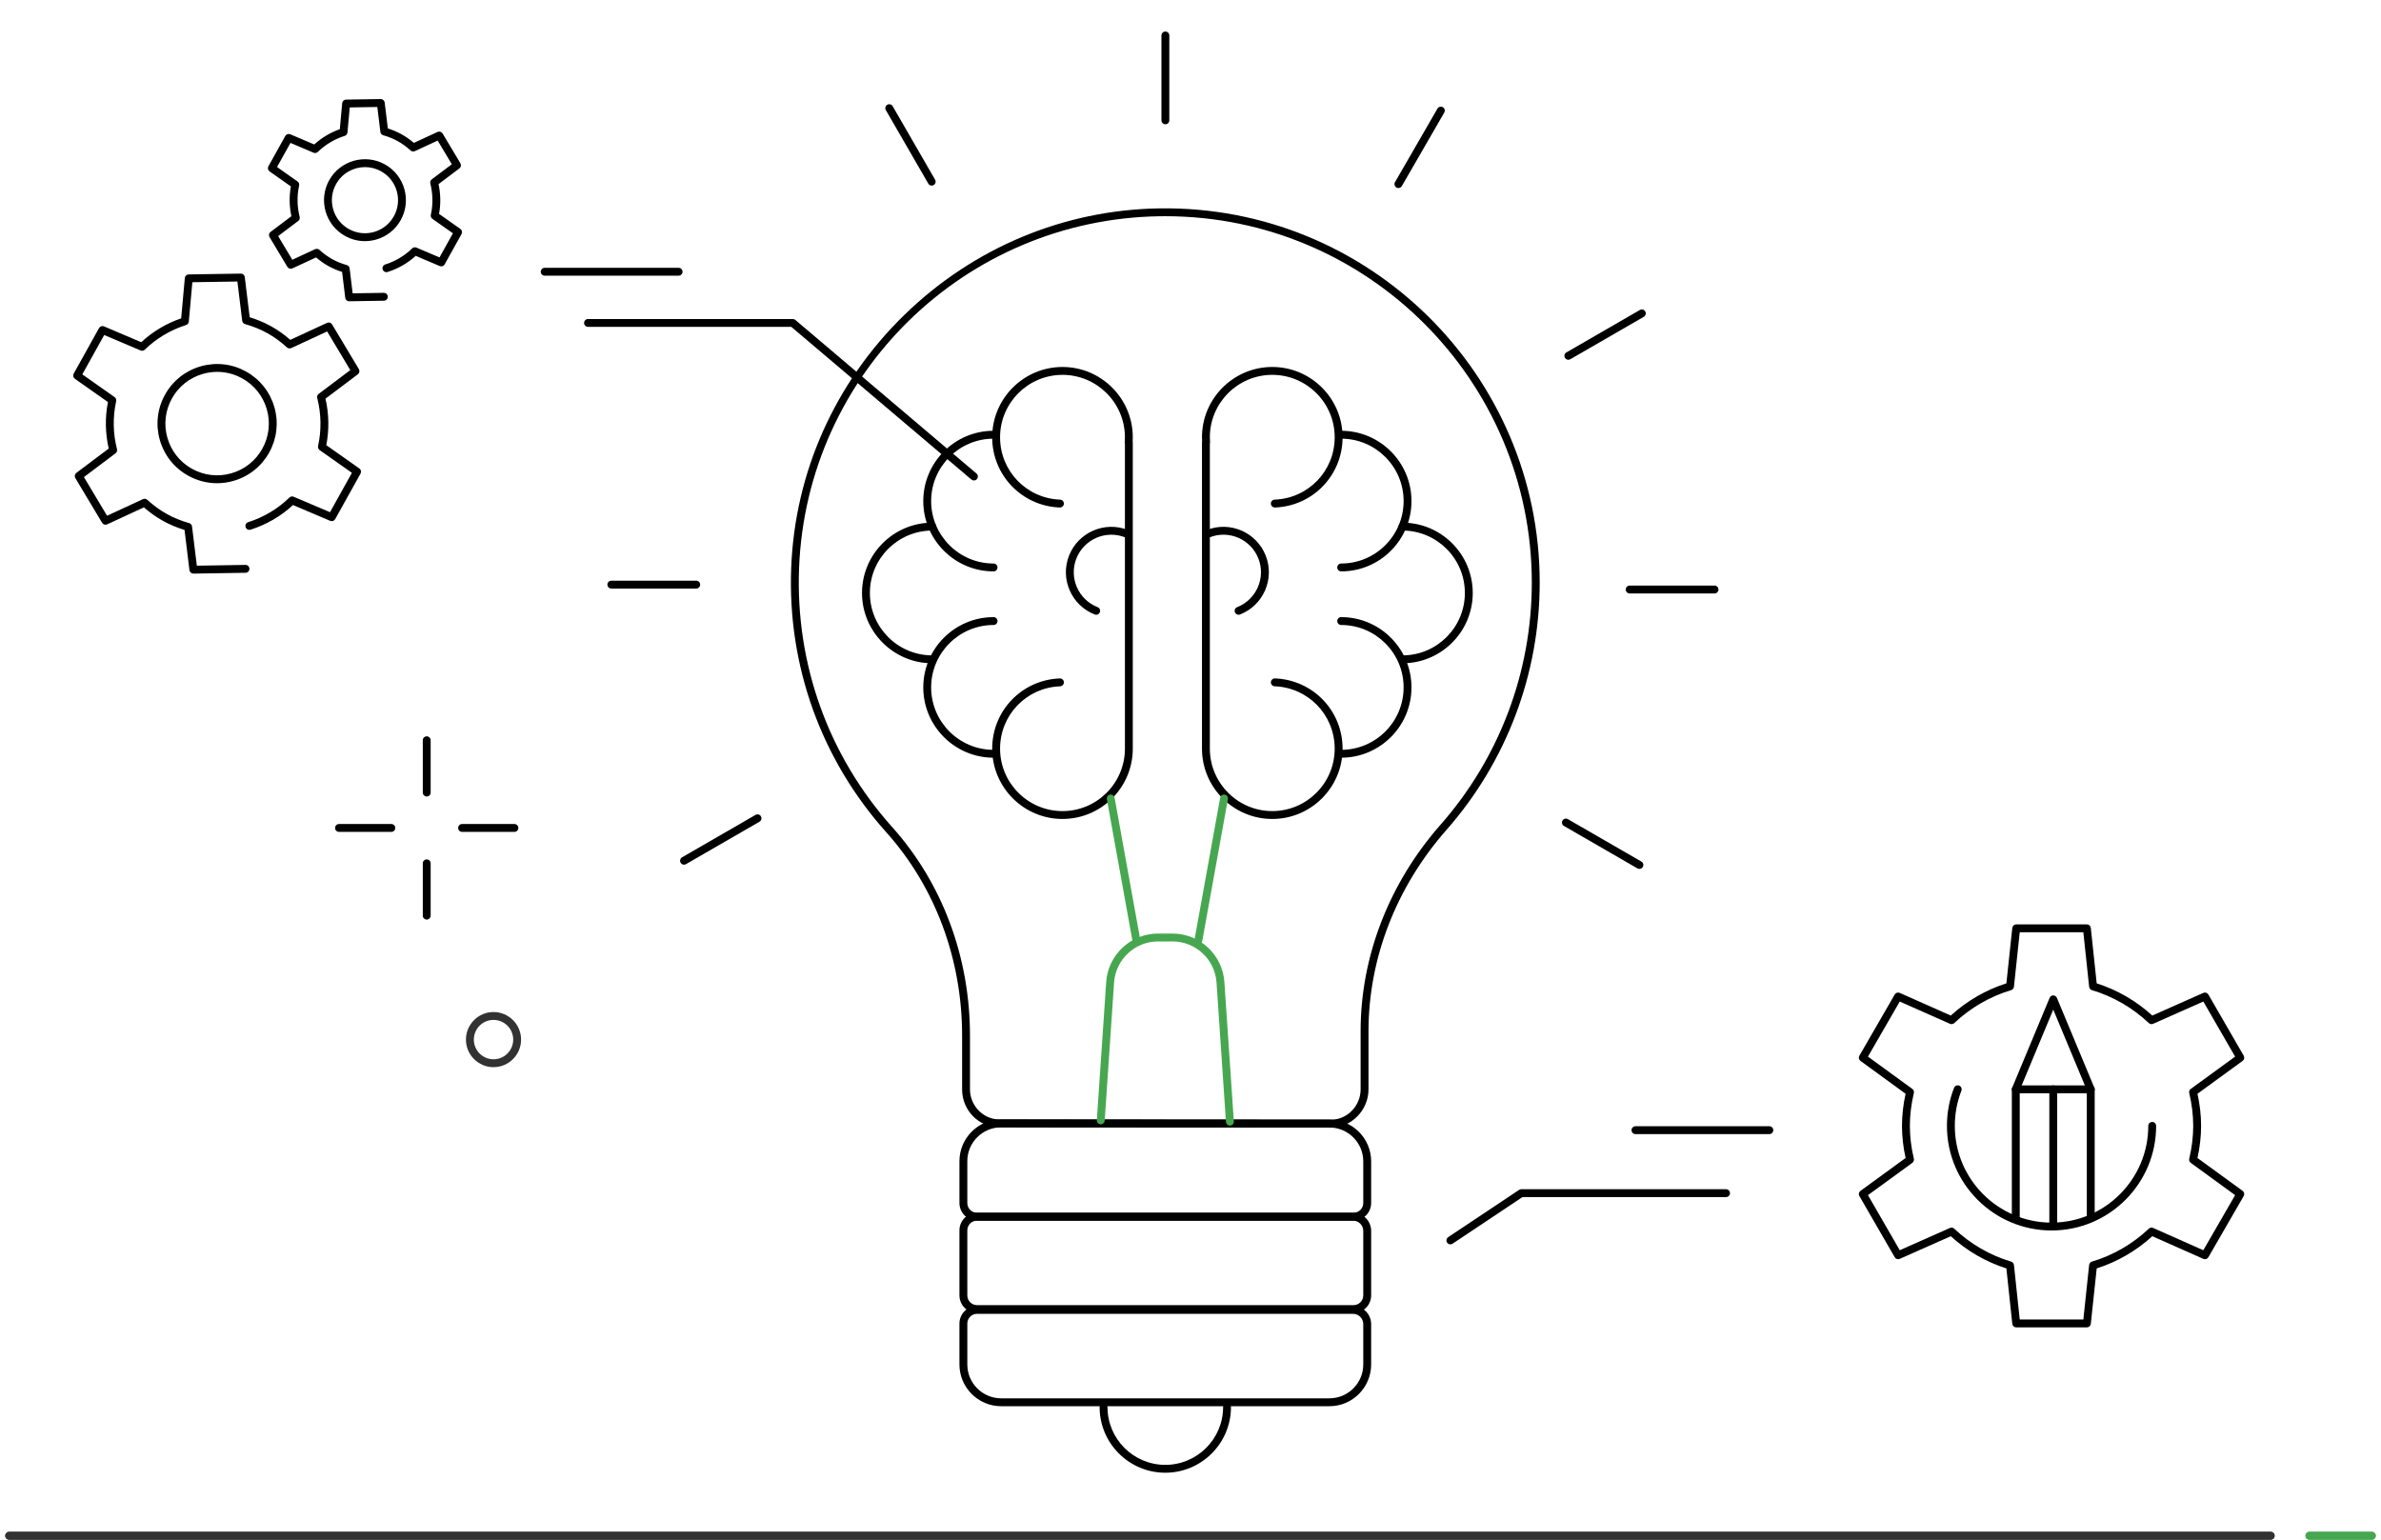 <?xml version="1.0" encoding="utf-8"?>
<!-- Generator: Adobe Illustrator 16.0.0, SVG Export Plug-In . SVG Version: 6.00 Build 0)  -->
<!DOCTYPE svg PUBLIC "-//W3C//DTD SVG 1.1//EN" "http://www.w3.org/Graphics/SVG/1.1/DTD/svg11.dtd">
<svg version="1.1" id="레이어_1" xmlns="http://www.w3.org/2000/svg" xmlns:xlink="http://www.w3.org/1999/xlink" x="0px"
	 y="0px" width="300px" height="194px" viewBox="0 0 300 194" enable-background="new 0 0 300 194" xml:space="preserve">
<g>
	<path fill="#47A750" d="M298.845,194h-7.863c-0.274,0-0.496-0.222-0.496-0.496c0-0.273,0.222-0.495,0.496-0.495h7.863
		c0.274,0,0.496,0.222,0.496,0.495C299.341,193.778,299.119,194,298.845,194z"/>
</g>
<g>
	<path fill="#323233" d="M286.103,194H1.156c-0.274,0-0.496-0.222-0.496-0.496c0-0.273,0.222-0.495,0.496-0.495h284.947
		c0.273,0,0.496,0.222,0.496,0.495C286.599,193.778,286.376,194,286.103,194z"/>
</g>
<g>
	<g>
		<path fill="#47A750" d="M298.845,194h-7.863c-0.274,0-0.496-0.222-0.496-0.496c0-0.273,0.222-0.495,0.496-0.495h7.863
			c0.274,0,0.496,0.222,0.496,0.495C299.341,193.778,299.119,194,298.845,194z"/>
	</g>
	<g>
		<path fill="#323233" d="M286.103,194H1.156c-0.274,0-0.496-0.222-0.496-0.496c0-0.273,0.222-0.495,0.496-0.495h284.947
			c0.273,0,0.496,0.222,0.496,0.495C286.599,193.778,286.376,194,286.103,194z"/>
	</g>
</g>
<g>
	<g>
		<path d="M24.363,72.275c-0.251,0-0.463-0.187-0.493-0.436l-0.619-5.066c-0.969-0.295-1.882-0.68-2.716-1.144
			c-0.833-0.464-1.641-1.037-2.403-1.704l-4.631,2.144c-0.229,0.105-0.504,0.022-0.634-0.195l-3.374-5.635
			c-0.13-0.219-0.075-0.498,0.127-0.652l4.079-3.069c-0.443-1.929-0.479-3.939-0.1-5.86l-4.166-2.933
			c-0.208-0.147-0.272-0.426-0.148-0.648l3.193-5.739c0.124-0.222,0.395-0.315,0.629-0.215l4.689,1.994
			c1.432-1.334,3.16-2.365,5.032-3.004l0.459-5.085c0.021-0.252,0.232-0.447,0.487-0.451l6.566-0.104
			c0.272-0.002,0.47,0.185,0.501,0.436l0.619,5.066c0.968,0.295,1.88,0.68,2.714,1.143c0.834,0.465,1.642,1.038,2.403,1.704
			l4.631-2.144c0.23-0.107,0.504-0.022,0.634,0.196l3.374,5.635c0.13,0.219,0.076,0.499-0.127,0.651l-4.079,3.072
			c0.444,1.926,0.479,3.938,0.101,5.858l4.167,2.935c0.208,0.146,0.271,0.426,0.148,0.647l-3.194,5.738
			c-0.124,0.221-0.394,0.314-0.627,0.216l-4.69-1.993c-1.513,1.408-3.355,2.479-5.347,3.106c-0.261,0.084-0.541-0.063-0.624-0.323
			c-0.081-0.262,0.064-0.541,0.325-0.622c1.952-0.614,3.747-1.688,5.192-3.101c0.144-0.14,0.358-0.18,0.542-0.102l4.578,1.946
			l2.761-4.96l-4.067-2.865c-0.164-0.116-0.243-0.317-0.199-0.515c0.438-1.972,0.403-4.063-0.103-6.045
			c-0.05-0.193,0.021-0.399,0.182-0.52l3.982-2.998l-2.915-4.871l-4.523,2.094c-0.18,0.083-0.395,0.051-0.543-0.083
			c-0.776-0.71-1.605-1.313-2.462-1.791c-0.857-0.477-1.806-0.863-2.818-1.148c-0.194-0.055-0.335-0.22-0.359-0.418l-0.604-4.946
			l-5.675,0.089l-0.448,4.967c-0.019,0.198-0.154,0.368-0.345,0.427c-1.953,0.615-3.748,1.688-5.193,3.099
			c-0.142,0.141-0.358,0.181-0.541,0.103l-4.58-1.946l-2.759,4.96l4.068,2.865c0.164,0.115,0.242,0.316,0.198,0.514
			c-0.438,1.973-0.402,4.063,0.104,6.046c0.05,0.195-0.021,0.4-0.181,0.52l-3.984,2.999l2.915,4.87l4.523-2.093
			c0.182-0.085,0.395-0.053,0.543,0.084c0.777,0.71,1.606,1.312,2.462,1.788c0.859,0.479,1.807,0.864,2.82,1.151
			c0.192,0.053,0.334,0.218,0.357,0.416l0.605,4.947l6.122-0.098c0.285-0.004,0.5,0.214,0.503,0.488
			c0.004,0.274-0.214,0.501-0.487,0.503l-6.568,0.105C24.367,72.275,24.364,72.275,24.363,72.275z M27.344,60.885
			c-1.26,0-2.507-0.322-3.64-0.951c-1.751-0.976-3.019-2.574-3.569-4.502c-0.548-1.93-0.314-3.956,0.66-5.709
			c0.976-1.753,2.575-3.021,4.502-3.568c1.929-0.549,3.956-0.315,5.708,0.659c1.751,0.976,3.019,2.573,3.569,4.503
			c0.55,1.929,0.315,3.955-0.66,5.707c-0.976,1.752-2.574,3.02-4.502,3.568C28.73,60.787,28.035,60.885,27.344,60.885z
			 M27.365,46.855c-0.599,0-1.202,0.084-1.795,0.254c-1.673,0.477-3.061,1.576-3.907,3.096c-0.847,1.521-1.05,3.281-0.573,4.954
			s1.577,3.06,3.098,3.907c1.52,0.846,3.279,1.049,4.954,0.572c1.672-0.478,3.06-1.577,3.906-3.097
			c0.847-1.521,1.05-3.28,0.573-4.956c-0.477-1.671-1.578-3.06-3.098-3.905C29.541,47.133,28.459,46.855,27.365,46.855z"/>
	</g>
	<g>
		<path d="M43.994,37.96c-0.25,0-0.462-0.187-0.493-0.437l-0.398-3.263c-0.617-0.195-1.2-0.444-1.735-0.742
			c-0.535-0.298-1.054-0.661-1.545-1.083l-2.983,1.382c-0.23,0.105-0.504,0.021-0.634-0.197l-2.245-3.748
			c-0.13-0.218-0.076-0.499,0.128-0.651l2.627-1.978c-0.271-1.237-0.292-2.524-0.065-3.756l-2.683-1.889
			c-0.208-0.147-0.271-0.426-0.147-0.646l2.124-3.818c0.124-0.222,0.394-0.314,0.627-0.215l3.021,1.284
			c0.927-0.842,2.031-1.502,3.224-1.925l0.297-3.275c0.022-0.253,0.231-0.448,0.486-0.451l4.368-0.071
			c0.256,0.004,0.469,0.186,0.5,0.436l0.4,3.264c0.616,0.195,1.199,0.445,1.734,0.743c0.535,0.296,1.054,0.661,1.545,1.081
			l2.984-1.38c0.229-0.107,0.503-0.023,0.634,0.196l2.243,3.748c0.13,0.218,0.076,0.499-0.127,0.651l-2.626,1.978
			c0.27,1.237,0.292,2.522,0.065,3.755l2.684,1.891c0.207,0.146,0.271,0.425,0.147,0.646l-2.125,3.818
			c-0.123,0.222-0.394,0.314-0.626,0.214l-3.021-1.284c-1.009,0.918-2.227,1.617-3.541,2.032c-0.26,0.083-0.541-0.063-0.622-0.325
			c-0.083-0.26,0.063-0.539,0.324-0.622c1.273-0.401,2.445-1.101,3.388-2.022c0.144-0.141,0.357-0.18,0.541-0.102l2.908,1.236
			l1.691-3.038l-2.584-1.82c-0.164-0.115-0.242-0.318-0.199-0.513c0.287-1.287,0.263-2.649-0.066-3.944
			c-0.05-0.195,0.022-0.398,0.182-0.521l2.53-1.904l-1.786-2.983l-2.873,1.33c-0.18,0.084-0.394,0.052-0.543-0.083
			c-0.506-0.465-1.047-0.858-1.606-1.168c-0.559-0.312-1.178-0.563-1.839-0.75c-0.192-0.055-0.333-0.22-0.357-0.417l-0.385-3.143
			l-3.476,0.056l-0.286,3.154c-0.018,0.198-0.153,0.369-0.344,0.428c-1.275,0.401-2.446,1.1-3.388,2.021
			c-0.144,0.141-0.357,0.181-0.542,0.103l-2.908-1.237l-1.691,3.039l2.583,1.82c0.164,0.114,0.243,0.317,0.199,0.512
			c-0.286,1.287-0.263,2.652,0.068,3.946c0.05,0.193-0.022,0.398-0.182,0.519l-2.53,1.904l1.786,2.983l2.873-1.331
			c0.182-0.083,0.396-0.05,0.543,0.084c0.506,0.464,1.047,0.858,1.606,1.168c0.56,0.312,1.179,0.564,1.839,0.75
			c0.193,0.054,0.335,0.219,0.359,0.417l0.383,3.142l3.923-0.062c0.277,0,0.5,0.214,0.504,0.489c0.004,0.273-0.214,0.5-0.489,0.504
			l-4.368,0.069C43.998,37.96,43.997,37.96,43.994,37.96z M45.977,30.383c-0.866,0-1.723-0.221-2.5-0.653
			c-1.205-0.67-2.077-1.769-2.454-3.094c-0.377-1.326-0.216-2.72,0.453-3.924c1.384-2.486,4.531-3.382,7.018-2
			c2.486,1.383,3.383,4.531,2,7.018l0,0c-0.67,1.203-1.769,2.075-3.094,2.452C46.93,30.316,46.453,30.383,45.977,30.383z
			 M45.992,21.055c-1.464,0-2.886,0.772-3.648,2.141c-0.542,0.973-0.672,2.097-0.367,3.167c0.304,1.07,1.009,1.958,1.981,2.5
			c0.973,0.541,2.097,0.671,3.168,0.366c1.07-0.305,1.957-1.009,2.499-1.982l0,0c0.541-0.973,0.671-2.098,0.366-3.168
			c-0.305-1.07-1.008-1.959-1.982-2.5C47.371,21.223,46.678,21.055,45.992,21.055z"/>
	</g>
</g>
<g>
	<g>
		<g>
			<line fill="#FFFFFF" x1="42.718" y1="104.322" x2="49.308" y2="104.322"/>
			<path d="M49.308,104.819h-6.59c-0.275,0-0.498-0.224-0.498-0.497c0-0.274,0.223-0.497,0.498-0.497h6.59
				c0.273,0,0.496,0.223,0.496,0.497C49.804,104.596,49.582,104.819,49.308,104.819z"/>
		</g>
		<g>
			<line fill="#FFFFFF" x1="58.224" y1="104.322" x2="64.813" y2="104.322"/>
			<path d="M64.813,104.819h-6.589c-0.275,0-0.497-0.224-0.497-0.497c0-0.274,0.222-0.497,0.497-0.497h6.589
				c0.274,0,0.496,0.223,0.496,0.497C65.309,104.596,65.087,104.819,64.813,104.819z"/>
		</g>
	</g>
	<g>
		<g>
			<line fill="#FFFFFF" x1="53.766" y1="115.371" x2="53.766" y2="108.781"/>
			<path d="M53.766,115.866c-0.273,0-0.496-0.222-0.496-0.495v-6.59c0-0.274,0.222-0.496,0.496-0.496
				c0.274,0,0.496,0.222,0.496,0.496v6.59C54.262,115.645,54.04,115.866,53.766,115.866z"/>
		</g>
		<g>
			<line fill="#FFFFFF" x1="53.766" y1="99.865" x2="53.766" y2="93.275"/>
			<path d="M53.766,100.36c-0.273,0-0.496-0.222-0.496-0.495v-6.59c0-0.275,0.222-0.497,0.496-0.497
				c0.274,0,0.496,0.222,0.496,0.497v6.59C54.262,100.139,54.04,100.36,53.766,100.36z"/>
		</g>
	</g>
</g>
<g>
	<g>
		<path d="M122.711,60.536c-0.114,0-0.227-0.037-0.321-0.118L99.706,41.187H74.089c-0.273,0-0.496-0.222-0.496-0.496
			c0-0.273,0.222-0.495,0.496-0.495h25.8c0.118,0,0.232,0.041,0.321,0.116l22.823,19.351c0.21,0.177,0.234,0.49,0.058,0.699
			C122.992,60.477,122.852,60.536,122.711,60.536z"/>
	</g>
	<g>
		<path d="M85.501,34.736H68.632c-0.275,0-0.496-0.222-0.496-0.496c0-0.274,0.221-0.496,0.496-0.496h16.869
			c0.274,0,0.496,0.222,0.496,0.496C85.997,34.514,85.775,34.736,85.501,34.736z"/>
	</g>
</g>
<g>
	<g>
		<path d="M182.746,156.788c-0.159,0-0.316-0.076-0.414-0.219c-0.15-0.229-0.091-0.537,0.139-0.689l8.931-5.954
			c0.081-0.054,0.177-0.084,0.274-0.084h25.801c0.275,0,0.496,0.222,0.496,0.496c0,0.276-0.221,0.495-0.496,0.495h-25.65
			l-8.805,5.871C182.937,156.761,182.841,156.788,182.746,156.788z"/>
	</g>
	<g>
		<path d="M222.934,142.897h-16.869c-0.273,0-0.496-0.222-0.496-0.497c0-0.273,0.223-0.495,0.496-0.495h16.869
			c0.274,0,0.495,0.222,0.495,0.495C223.429,142.676,223.208,142.897,222.934,142.897z"/>
	</g>
</g>
<g>
	<g>
		<path d="M170.54,153.8h-47.433c-1.224,0-2.22-0.997-2.22-2.222v-5.271c0-2.898,2.358-5.257,5.256-5.257l41.363,0.023
			c2.897,0.002,5.255,2.359,5.255,5.257v5.248C172.761,152.803,171.765,153.8,170.54,153.8z M126.145,142.043
			c-2.353,0-4.265,1.912-4.265,4.264v5.271c0,0.678,0.55,1.228,1.227,1.228h47.433c0.676,0,1.228-0.55,1.228-1.228v-5.248
			c0-2.349-1.911-4.263-4.263-4.265L126.145,142.043z"/>
	</g>
	<g>
		<path d="M167.745,142.068L167.745,142.068l-41.843-0.028c-2.579,0-4.679-2.139-4.679-4.767v-6.775
			c0-9.651-3.392-18.751-9.548-25.624c-8.215-9.17-12.473-21.017-11.986-33.356c0.472-12.025,5.527-23.322,14.233-31.814
			c8.705-8.489,20.125-13.264,32.164-13.449c26.354-0.389,47.912,20.908,47.912,47.167c0,11.479-4.172,22.539-11.747,31.147
			c-6.336,7.199-9.824,16.205-9.824,25.355v7.349C172.426,139.873,170.281,142.068,167.745,142.068z M146.824,27.242
			c-0.243,0-0.481,0.001-0.723,0.005c-24.506,0.375-44.458,19.838-45.42,44.31c-0.476,12.081,3.691,23.679,11.732,32.655
			c6.321,7.056,9.802,16.39,9.802,26.286v6.775c0,2.045,1.689,3.773,3.688,3.773l41.842,0.028c1.998,0,3.688-1.74,3.688-3.802
			v-7.349c0-9.392,3.578-18.63,10.073-26.012c7.415-8.426,11.497-19.254,11.497-30.491
			C193.003,47.958,172.288,27.242,146.824,27.242z"/>
	</g>
	<g>
		<path d="M170.54,165.438h-47.433c-1.224,0-2.22-0.994-2.22-2.218v-8.192c0-1.225,0.996-2.222,2.22-2.222h47.364
			c1.263,0,2.29,1.029,2.29,2.289v8.125C172.761,164.443,171.765,165.438,170.54,165.438z M123.107,153.8
			c-0.677,0-1.227,0.55-1.227,1.228v8.192c0,0.678,0.55,1.227,1.227,1.227h47.433c0.676,0,1.228-0.549,1.228-1.227v-8.125
			c0-0.715-0.581-1.295-1.297-1.295H123.107z"/>
	</g>
	<g>
		<path d="M167.503,177.182h-41.359c-2.898,0-5.257-2.359-5.257-5.258v-5.156c0-1.221,0.996-2.218,2.22-2.218h47.364
			c1.263,0,2.29,1.026,2.29,2.289v5.085C172.761,174.822,170.402,177.182,167.503,177.182z M123.107,165.541
			c-0.677,0-1.227,0.553-1.227,1.227v5.156c0,2.351,1.913,4.264,4.264,4.264h41.359c2.352,0,4.265-1.913,4.265-4.264v-5.085
			c0-0.715-0.581-1.298-1.297-1.298H123.107z"/>
	</g>
	<g>
		<path d="M146.824,185.563c-4.564,0-8.276-3.711-8.276-8.272c0-0.276,0.222-0.496,0.498-0.496c0.273,0,0.496,0.22,0.496,0.496
			c0,4.015,3.267,7.281,7.283,7.281s7.284-3.267,7.284-7.281c0-0.276,0.222-0.496,0.495-0.496c0.275,0,0.496,0.22,0.496,0.496
			C155.099,181.853,151.387,185.563,146.824,185.563z"/>
	</g>
	<g>
		<g>
			<path d="M117.469,83.572c-4.884,0-8.858-3.974-8.858-8.858s3.975-8.858,8.858-8.858c0.274,0,0.496,0.223,0.496,0.496
				c0,0.275-0.222,0.497-0.496,0.497c-4.337,0-7.865,3.528-7.865,7.865s3.528,7.864,7.865,7.864c0.274,0,0.496,0.223,0.496,0.498
				C117.965,83.349,117.743,83.572,117.469,83.572z"/>
		</g>
		<g>
			<path fill="none" stroke="#000000" stroke-width="2" stroke-linecap="round" stroke-linejoin="round" stroke-miterlimit="10" d="
				M132.585,63.136"/>
		</g>
		<g>
			<path d="M125.188,71.994c-4.884,0-8.857-3.974-8.857-8.858s3.973-8.858,8.857-8.858c0.273,0,0.496,0.224,0.496,0.497
				c0,0.274-0.223,0.497-0.496,0.497c-4.337,0-7.866,3.527-7.866,7.864s3.529,7.867,7.866,7.867c0.273,0,0.496,0.222,0.496,0.495
				C125.684,71.772,125.461,71.994,125.188,71.994z"/>
		</g>
		<g>
			<path d="M138.115,77.459c-0.06,0-0.122-0.011-0.18-0.034c-1.422-0.557-2.542-1.635-3.154-3.033
				c-0.613-1.401-0.644-2.954-0.087-4.377c1.15-2.935,4.474-4.39,7.409-3.241c0.256,0.101,0.382,0.388,0.282,0.643
				c-0.101,0.256-0.389,0.382-0.643,0.281c-2.427-0.947-5.174,0.252-6.124,2.68c-0.951,2.427,0.25,5.174,2.678,6.124
				c0.255,0.099,0.381,0.387,0.282,0.644C138.501,77.339,138.314,77.459,138.115,77.459z"/>
		</g>
		<g>
			<path d="M125.188,95.471c-4.884,0-8.857-3.974-8.857-8.858c0-4.883,3.973-8.855,8.857-8.855c0.273,0,0.496,0.222,0.496,0.496
				c0,0.272-0.223,0.495-0.496,0.495c-4.337,0-7.866,3.528-7.866,7.864c0,4.337,3.529,7.867,7.866,7.867
				c0.273,0,0.496,0.221,0.496,0.495S125.461,95.471,125.188,95.471z"/>
		</g>
		<g>
			<path fill="none" stroke="#000000" stroke-width="2" stroke-linecap="round" stroke-linejoin="round" stroke-miterlimit="10" d="
				M133.549,86.612"/>
		</g>
		<g>
			<path d="M133.87,103.189c-4.883,0-8.857-3.975-8.857-8.858c0-4.78,3.741-8.668,8.518-8.849c0.272-0.014,0.505,0.203,0.515,0.478
				c0.011,0.273-0.203,0.503-0.477,0.514c-4.241,0.161-7.563,3.611-7.563,7.857c0,4.338,3.529,7.867,7.865,7.867
				c4.337,0,7.866-3.529,7.866-7.867V55.883c-0.021-0.059-0.03-0.119-0.026-0.182c0.016-0.2,0.026-0.4,0.026-0.604
				c0-4.337-3.529-7.865-7.866-7.865c-4.335,0-7.865,3.528-7.865,7.865c0,4.245,3.322,7.696,7.563,7.857
				c0.274,0.011,0.488,0.241,0.477,0.515c-0.009,0.273-0.242,0.482-0.515,0.477c-4.776-0.182-8.518-4.069-8.518-8.849
				c0-4.885,3.974-8.858,8.857-8.858c4.885,0,8.859,3.974,8.859,8.858c0,0.175-0.007,0.347-0.018,0.519
				c0.01,0.041,0.018,0.081,0.018,0.125v38.591C142.729,99.215,138.755,103.189,133.87,103.189z"/>
		</g>
	</g>
	<g>
		<path fill="#47A750" d="M154.965,141.822c-0.26,0-0.478-0.201-0.497-0.462l-1.189-17.564c-0.196-2.902-2.629-5.176-5.538-5.176
			h-1.835c-2.908,0-5.339,2.273-5.536,5.176l-1.18,17.403c-0.019,0.273-0.257,0.473-0.529,0.462
			c-0.274-0.02-0.479-0.257-0.462-0.529l1.18-17.403c0.233-3.421,3.099-6.1,6.527-6.1h1.835c3.43,0,6.296,2.679,6.528,6.1
			l1.192,17.565c0.017,0.272-0.189,0.509-0.462,0.528C154.985,141.822,154.976,141.822,154.965,141.822z"/>
	</g>
	<g>
		<path fill="#47A750" d="M143.184,119.002c-0.236,0-0.445-0.168-0.488-0.409l-3.236-17.895c-0.048-0.27,0.13-0.527,0.4-0.575
			c0.269-0.051,0.528,0.13,0.577,0.399l3.236,17.895c0.049,0.27-0.13,0.527-0.399,0.577
			C143.244,118.999,143.214,119.002,143.184,119.002z"/>
	</g>
	<g>
		<g>
			<path d="M176.704,83.572c-0.272,0-0.496-0.224-0.496-0.496c0-0.275,0.224-0.498,0.496-0.498c4.338,0,7.866-3.527,7.866-7.864
				s-3.528-7.865-7.866-7.865c-0.272,0-0.496-0.222-0.496-0.497c0-0.273,0.224-0.496,0.496-0.496c4.885,0,8.859,3.974,8.859,8.858
				S181.589,83.572,176.704,83.572z"/>
		</g>
		<g>
			<path fill="none" stroke="#000000" stroke-width="2" stroke-linecap="round" stroke-linejoin="round" stroke-miterlimit="10" d="
				M161.59,63.136"/>
		</g>
		<g>
			<path d="M168.986,71.994c-0.274,0-0.495-0.222-0.495-0.496c0-0.273,0.221-0.495,0.495-0.495c4.337,0,7.866-3.53,7.866-7.867
				s-3.529-7.864-7.866-7.864c-0.274,0-0.495-0.223-0.495-0.497c0-0.273,0.221-0.497,0.495-0.497c4.885,0,8.857,3.974,8.857,8.858
				S173.871,71.994,168.986,71.994z"/>
		</g>
		<g>
			<path d="M156.059,77.459c-0.199,0-0.386-0.12-0.463-0.314c-0.099-0.257,0.027-0.545,0.281-0.644
				c2.427-0.95,3.629-3.697,2.679-6.124c-0.95-2.428-3.698-3.629-6.124-2.68c-0.255,0.101-0.542-0.025-0.643-0.281
				c-0.1-0.255,0.026-0.542,0.28-0.643c2.938-1.148,6.261,0.305,7.411,3.241c0.557,1.423,0.526,2.976-0.085,4.377
				c-0.614,1.398-1.734,2.477-3.156,3.033C156.18,77.448,156.118,77.459,156.059,77.459z"/>
		</g>
		<g>
			<path d="M168.986,95.471c-0.274,0-0.495-0.222-0.495-0.496s0.221-0.495,0.495-0.495c4.337,0,7.866-3.53,7.866-7.867
				c0-4.336-3.529-7.864-7.866-7.864c-0.274,0-0.495-0.223-0.495-0.495c0-0.274,0.221-0.496,0.495-0.496
				c4.885,0,8.857,3.973,8.857,8.855C177.844,91.497,173.871,95.471,168.986,95.471z"/>
		</g>
		<g>
			<path fill="none" stroke="#000000" stroke-width="2" stroke-linecap="round" stroke-linejoin="round" stroke-miterlimit="10" d="
				M160.625,86.612"/>
		</g>
		<g>
			<path d="M160.304,103.189c-4.885,0-8.858-3.975-8.858-8.858V55.74c0-0.047,0.006-0.09,0.018-0.131
				c-0.011-0.17-0.018-0.342-0.018-0.513c0-4.885,3.974-8.858,8.858-8.858c4.883,0,8.858,3.974,8.858,8.858
				c0,4.779-3.741,8.667-8.519,8.849c-0.272,0.006-0.505-0.203-0.515-0.477c-0.011-0.273,0.203-0.504,0.478-0.515
				c4.24-0.161,7.562-3.612,7.562-7.857c0-4.337-3.528-7.865-7.864-7.865c-4.337,0-7.865,3.528-7.865,7.865
				c0,0.204,0.009,0.404,0.025,0.604c0.004,0.068-0.004,0.137-0.025,0.2v38.43c0,4.338,3.528,7.867,7.865,7.867
				c4.336,0,7.864-3.529,7.864-7.867c0-4.246-3.321-7.696-7.562-7.857c-0.274-0.011-0.488-0.24-0.478-0.514
				c0.01-0.274,0.242-0.491,0.515-0.478c4.777,0.181,8.519,4.068,8.519,8.849C169.162,99.215,165.187,103.189,160.304,103.189z"/>
		</g>
	</g>
	<g>
		<path fill="#47A750" d="M150.99,119.002c-0.03,0-0.06-0.003-0.089-0.008c-0.27-0.05-0.449-0.308-0.4-0.577l3.236-17.895
			c0.048-0.27,0.309-0.45,0.576-0.399c0.271,0.048,0.449,0.306,0.399,0.575l-3.235,17.895
			C151.434,118.834,151.227,119.002,150.99,119.002z"/>
	</g>
</g>
<g>
	<path d="M146.834,15.659c-0.273,0-0.496-0.222-0.496-0.496V4.472c0-0.275,0.223-0.497,0.496-0.497c0.275,0,0.497,0.222,0.497,0.497
		v10.691C147.332,15.437,147.109,15.659,146.834,15.659z"/>
</g>
<g>
	<path d="M117.391,23.384c-0.17,0-0.337-0.088-0.429-0.248l-5.347-9.26c-0.137-0.237-0.056-0.541,0.182-0.677
		c0.237-0.138,0.541-0.057,0.678,0.182l5.345,9.26c0.137,0.237,0.056,0.54-0.182,0.677C117.56,23.364,117.475,23.384,117.391,23.384
		z"/>
</g>
<g>
	<path d="M87.721,74.158H77.028c-0.273,0-0.496-0.222-0.496-0.497c0-0.273,0.222-0.495,0.496-0.495h10.693
		c0.273,0,0.496,0.222,0.496,0.495C88.217,73.937,87.995,74.158,87.721,74.158z"/>
</g>
<g>
	<path d="M86.185,108.948c-0.171,0-0.337-0.088-0.429-0.247c-0.137-0.238-0.056-0.54,0.181-0.678l9.26-5.347
		c0.237-0.138,0.541-0.057,0.677,0.182c0.138,0.237,0.057,0.541-0.182,0.678l-9.259,5.348
		C86.355,108.927,86.271,108.948,86.185,108.948z"/>
</g>
<g>
	<path d="M206.561,109.482c-0.086,0-0.172-0.021-0.248-0.065l-9.261-5.348c-0.236-0.137-0.317-0.438-0.182-0.678
		c0.138-0.237,0.441-0.319,0.678-0.181l9.26,5.346c0.237,0.138,0.319,0.441,0.182,0.678
		C206.897,109.394,206.73,109.482,206.561,109.482z"/>
</g>
<g>
	<path d="M216.025,74.775h-10.692c-0.274,0-0.496-0.223-0.496-0.497s0.222-0.496,0.496-0.496h10.692
		c0.275,0,0.496,0.222,0.496,0.496S216.301,74.775,216.025,74.775z"/>
</g>
<g>
	<path d="M197.608,45.33c-0.17,0-0.338-0.088-0.429-0.248c-0.138-0.238-0.057-0.541,0.182-0.677l9.26-5.348
		c0.235-0.136,0.54-0.055,0.678,0.183c0.136,0.237,0.055,0.54-0.182,0.677l-9.261,5.346C197.778,45.31,197.693,45.33,197.608,45.33z
		"/>
</g>
<g>
	<path d="M176.196,23.693c-0.084,0-0.169-0.021-0.247-0.066c-0.237-0.138-0.318-0.441-0.182-0.677l5.346-9.26
		c0.137-0.238,0.44-0.32,0.678-0.182c0.238,0.136,0.319,0.439,0.182,0.677l-5.345,9.26
		C176.535,23.604,176.368,23.693,176.196,23.693z"/>
</g>
<g>
	<path fill="#323233" d="M62.181,134.463c-1.914,0-3.473-1.559-3.473-3.473c0-1.916,1.559-3.474,3.473-3.474
		c1.916,0,3.474,1.558,3.474,3.474C65.655,132.904,64.097,134.463,62.181,134.463z M62.181,128.508
		c-1.368,0-2.479,1.113-2.479,2.482c0,1.367,1.112,2.479,2.479,2.479c1.369,0,2.482-1.112,2.482-2.479
		C64.663,129.621,63.55,128.508,62.181,128.508z"/>
</g>
<g>
	<g>
		<g>
			<path d="M263.429,153.768c-0.273,0-0.496-0.223-0.496-0.496v-15.52h-8.453v15.52c0,0.273-0.223,0.496-0.497,0.496
				s-0.496-0.223-0.496-0.496v-16.017c0-0.273,0.222-0.495,0.496-0.495h9.446c0.274,0,0.497,0.222,0.497,0.495v16.017
				C263.926,153.545,263.703,153.768,263.429,153.768z"/>
		</g>
		<g>
			<g>
				<path d="M263.429,137.752c-0.194,0-0.378-0.114-0.457-0.306l-4.266-10.235l-4.266,10.235c-0.105,0.255-0.396,0.375-0.647,0.269
					c-0.254-0.105-0.374-0.397-0.269-0.65l4.724-11.334c0.076-0.185,0.258-0.307,0.458-0.307c0.199,0,0.381,0.122,0.458,0.307
					l4.723,11.334c0.105,0.253-0.014,0.545-0.267,0.65C263.558,137.74,263.492,137.752,263.429,137.752z"/>
			</g>
			<g>
				<path d="M258.706,154.889c-0.274,0-0.496-0.222-0.496-0.496v-17.138c0-0.273,0.222-0.495,0.496-0.495s0.497,0.222,0.497,0.495
					v17.138C259.203,154.667,258.98,154.889,258.706,154.889z"/>
			</g>
		</g>
	</g>
	<g>
		<g>
			<path d="M262.944,167.248h-8.908c-0.254,0-0.467-0.192-0.492-0.444l-0.744-6.984c-2.578-0.818-4.989-2.214-7.006-4.058
				l-6.435,2.855c-0.229,0.103-0.503,0.013-0.629-0.207l-4.454-7.712c-0.127-0.22-0.067-0.501,0.138-0.65l5.687-4.141
				c-0.302-1.368-0.455-2.728-0.455-4.046c0-1.319,0.153-2.678,0.455-4.047l-5.687-4.142c-0.205-0.148-0.265-0.429-0.138-0.65
				l4.454-7.713c0.126-0.219,0.399-0.309,0.629-0.206l6.435,2.856c2.019-1.846,4.429-3.24,7.006-4.057l0.744-6.985
				c0.025-0.252,0.238-0.445,0.492-0.445h8.908c0.253,0,0.466,0.193,0.493,0.445l0.742,6.985c2.577,0.816,4.987,2.213,7.005,4.057
				l6.434-2.856c0.232-0.103,0.505-0.013,0.631,0.206l4.454,7.713c0.127,0.222,0.067,0.502-0.139,0.65l-5.687,4.142
				c0.302,1.369,0.455,2.729,0.455,4.047c0,1.316-0.153,2.677-0.455,4.046l5.687,4.141c0.206,0.149,0.266,0.431,0.139,0.65
				l-4.454,7.712c-0.126,0.22-0.399,0.31-0.631,0.207l-6.434-2.855c-2.017,1.844-4.427,3.239-7.005,4.056l-0.742,6.986
				C263.41,167.056,263.197,167.248,262.944,167.248z M254.481,166.256h8.015l0.73-6.867c0.021-0.201,0.16-0.368,0.351-0.426
				c2.655-0.787,5.134-2.222,7.169-4.149c0.146-0.136,0.36-0.174,0.543-0.093l6.324,2.808l4.007-6.941l-5.592-4.07
				c-0.162-0.118-0.237-0.322-0.19-0.518c0.333-1.401,0.502-2.794,0.502-4.138s-0.169-2.736-0.502-4.14
				c-0.047-0.195,0.028-0.397,0.19-0.516l5.592-4.073l-4.007-6.939l-6.324,2.805c-0.183,0.082-0.396,0.045-0.543-0.092
				c-2.035-1.926-4.514-3.361-7.169-4.15c-0.19-0.057-0.329-0.225-0.351-0.423l-0.73-6.867h-8.015l-0.729,6.867
				c-0.021,0.198-0.16,0.366-0.352,0.423c-2.653,0.789-5.132,2.225-7.168,4.15c-0.146,0.137-0.359,0.174-0.543,0.092l-6.324-2.805
				l-4.007,6.939l5.592,4.073c0.161,0.118,0.236,0.32,0.191,0.516c-0.334,1.402-0.503,2.795-0.503,4.14s0.169,2.737,0.503,4.138
				c0.045,0.195-0.03,0.399-0.191,0.518l-5.592,4.07l4.007,6.941l6.324-2.808c0.184-0.081,0.397-0.043,0.543,0.095
				c2.035,1.926,4.514,3.36,7.168,4.15c0.191,0.057,0.331,0.226,0.352,0.423L254.481,166.256z"/>
		</g>
		<g>
			<path d="M258.49,155.04c-7.269,0-13.181-5.911-13.181-13.179c0-1.651,0.301-3.265,0.896-4.792
				c0.101-0.255,0.389-0.381,0.643-0.281c0.256,0.1,0.382,0.388,0.283,0.643c-0.551,1.411-0.829,2.902-0.829,4.431
				c0,6.718,5.466,12.188,12.188,12.188c6.72,0,12.188-5.47,12.188-12.188c0-0.274,0.221-0.496,0.495-0.496s0.496,0.222,0.496,0.496
				C271.67,149.129,265.758,155.04,258.49,155.04z"/>
		</g>
		<g>
			<path fill="none" stroke="#000000" stroke-width="2" stroke-linecap="round" stroke-linejoin="round" stroke-miterlimit="10" d="
				M260.346,129.311"/>
		</g>
	</g>
</g>
</svg>

